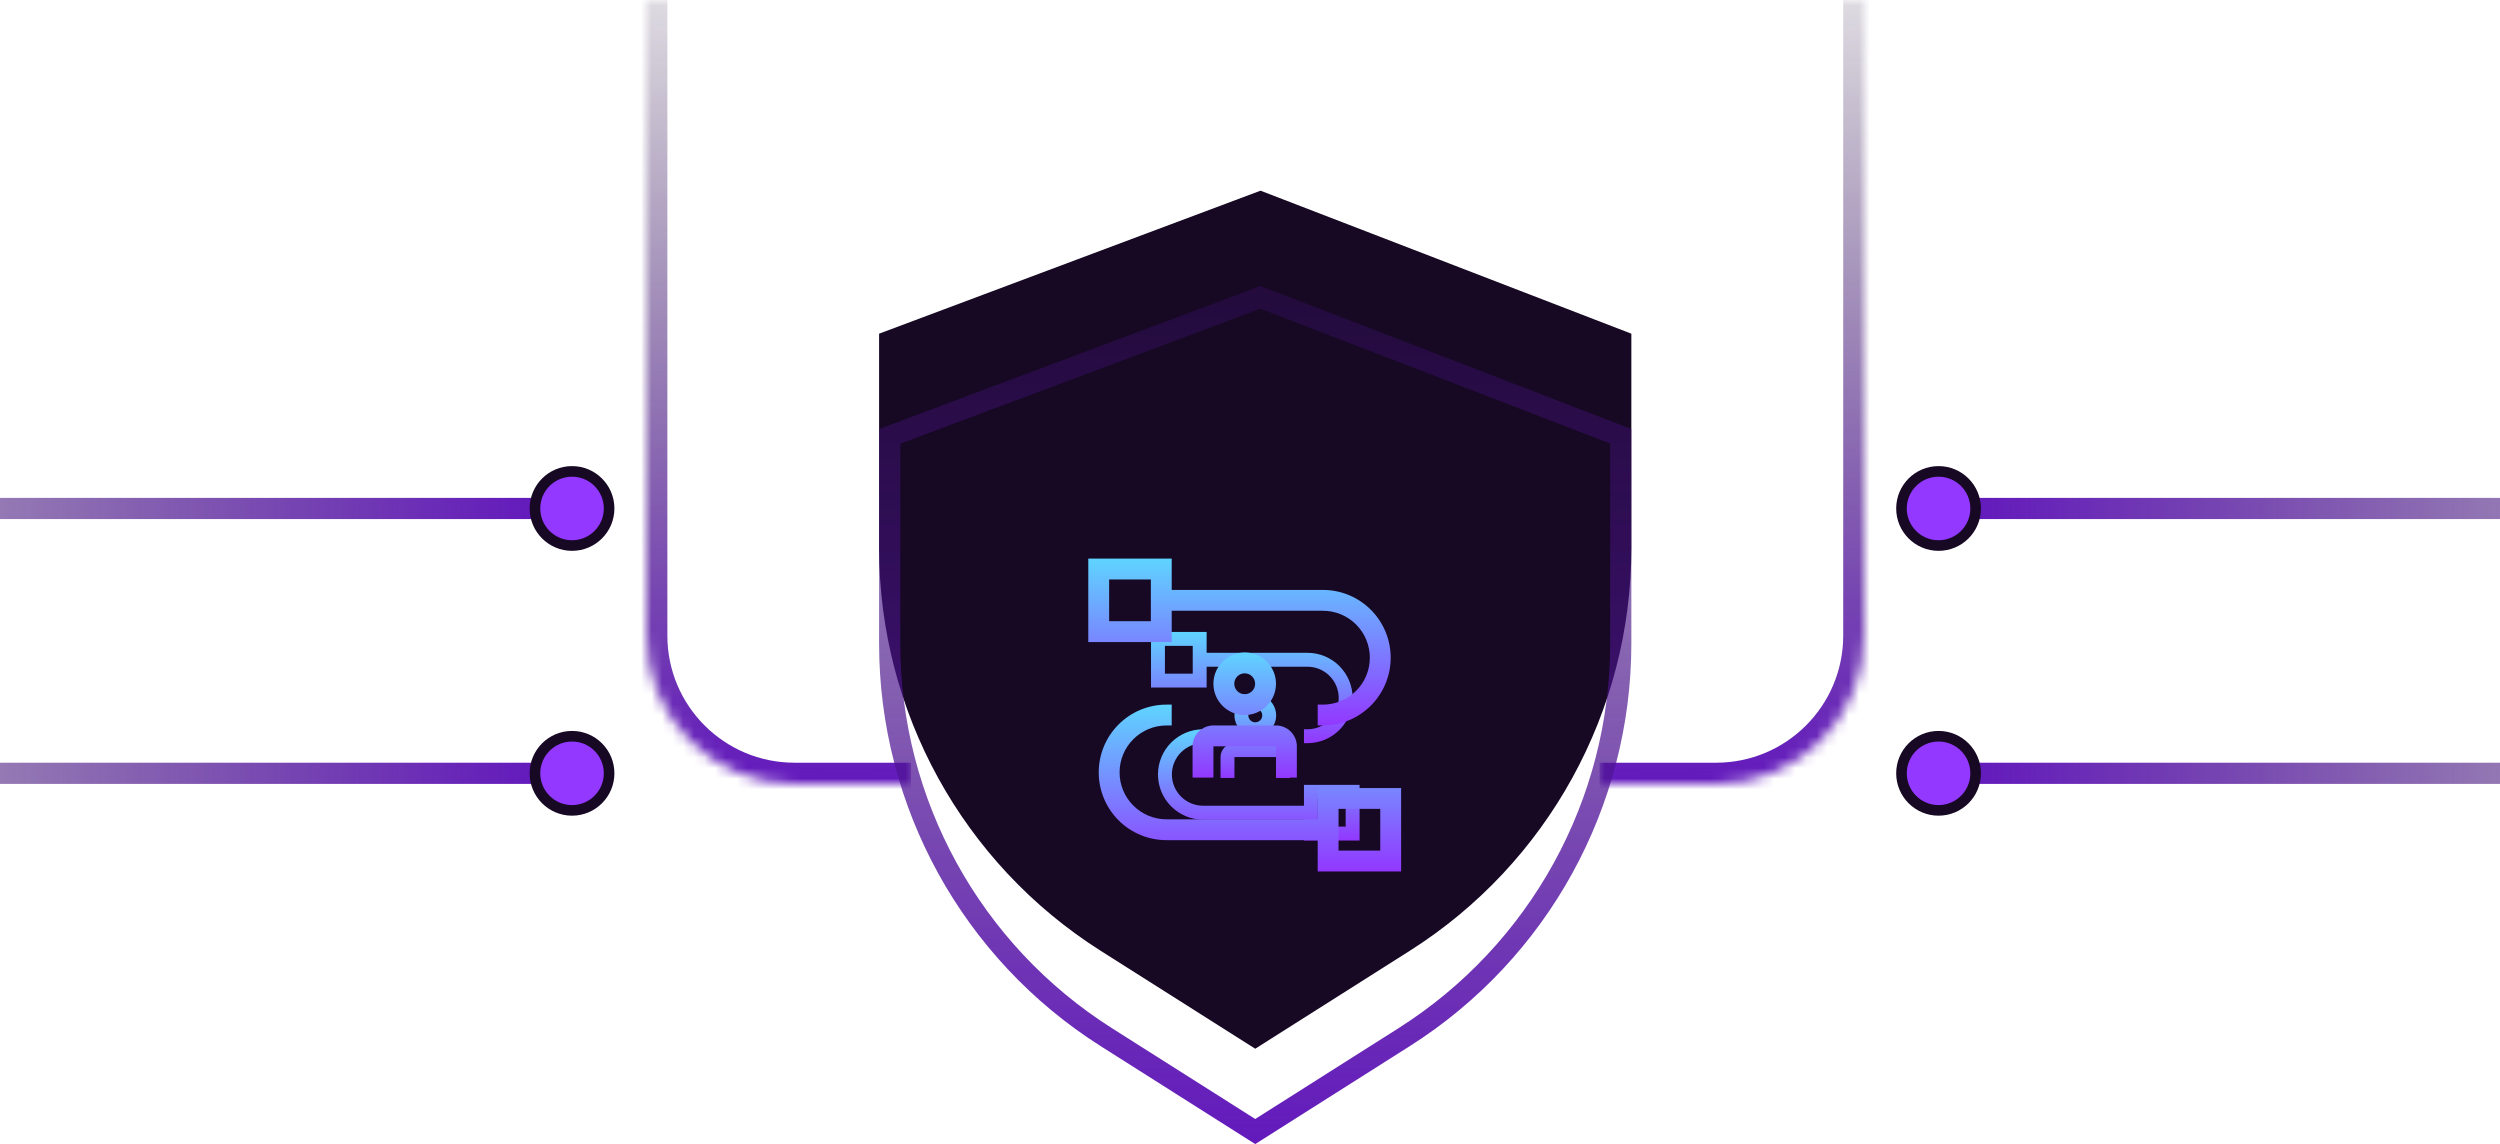 <svg width="236" height="108" viewBox="0 0 236 108" fill="none" xmlns="http://www.w3.org/2000/svg">
<mask id="path-1-inside-1_356_2248" fill="white">
<path d="M151 0H176V60C176 67.732 169.732 74 162 74H151V0Z"/>
</mask>
<path d="M151 0H176H151ZM178 60C178 68.837 170.837 76 162 76H151V72H162C168.627 72 174 66.627 174 60H178ZM151 74V0V74ZM178 0V60C178 68.837 170.837 76 162 76V72C168.627 72 174 66.627 174 60V0H178Z" fill="url(#paint0_linear_356_2248)" mask="url(#path-1-inside-1_356_2248)"/>
<mask id="path-3-inside-2_356_2248" fill="white">
<path d="M86 0H61V60C61 67.732 67.268 74 75 74H86V0Z"/>
</mask>
<path d="M86 0H61H86ZM59 60C59 68.837 66.163 76 75 76H86V72H75C68.373 72 63 66.627 63 60H59ZM86 74V0V74ZM59 0V60C59 68.837 66.163 76 75 76V72C68.373 72 63 66.627 63 60V0H59Z" fill="url(#paint1_linear_356_2248)" mask="url(#path-3-inside-2_356_2248)"/>
<g filter="url(#filter0_i_356_2248)">
<path d="M118.493 108L103.899 98.752C90.877 90.501 82.986 76.157 82.986 60.741L82.986 40.5L118.993 27L154 40.5L154 60.741C154 76.157 146.108 90.501 133.087 98.752L118.493 108Z" fill="#170824"/>
</g>
<path d="M132.551 97.908L118.493 106.816L104.435 97.908C91.702 89.839 83.986 75.815 83.986 60.741L83.986 41.193L118.988 28.07L153 41.186L153 60.741C153 75.815 145.284 89.839 132.551 97.908Z" stroke="url(#paint2_linear_356_2248)" stroke-width="2"/>
<rect x="186" y="47" width="117" height="2" fill="url(#paint3_linear_356_2248)"/>
<rect width="117" height="2" transform="matrix(-1 0 0 1 51 47)" fill="url(#paint4_linear_356_2248)"/>
<rect x="186" y="72" width="117" height="2" fill="url(#paint5_linear_356_2248)"/>
<rect width="117" height="2" transform="matrix(-1 0 0 1 51 72)" fill="url(#paint6_linear_356_2248)"/>
<circle cx="54" cy="48" r="3.5" fill="#9238FF" stroke="#170824"/>
<circle cx="183" cy="48" r="3.5" fill="#9238FF" stroke="#170824"/>
<circle cx="54" cy="73" r="3.5" fill="#9238FF" stroke="#170824"/>
<circle cx="183" cy="73" r="3.5" fill="#9238FF" stroke="#170824"/>
<g clip-path="url(#clip0_356_2248)" filter="url(#filter1_f_356_2248)">
<path d="M123.094 74.094V76.062H113.578C112.795 76.062 112.044 75.751 111.49 75.198C110.936 74.644 110.625 73.893 110.625 73.109C110.625 72.326 110.936 71.575 111.49 71.021C112.044 70.467 112.795 70.156 113.578 70.156H113.906V68.844H113.578C112.447 68.844 111.362 69.293 110.562 70.093C109.762 70.893 109.312 71.978 109.312 73.109C109.312 74.241 109.762 75.326 110.562 76.126C111.362 76.926 112.447 77.375 113.578 77.375H123.094V79.344H128.344V74.094H123.094ZM127.031 78.031H124.406V75.406H127.031V78.031Z" fill="url(#paint7_linear_356_2248)"/>
<path d="M121.781 73.438H120.469V71.469H116.531V73.438H115.219V71.469C115.219 71.121 115.357 70.787 115.603 70.541C115.849 70.294 116.183 70.156 116.531 70.156H120.469C120.817 70.156 121.151 70.294 121.397 70.541C121.643 70.787 121.781 71.121 121.781 71.469V73.438ZM118.5 69.5C118.111 69.5 117.73 69.385 117.406 69.168C117.082 68.952 116.83 68.644 116.681 68.285C116.532 67.925 116.493 67.529 116.569 67.147C116.645 66.765 116.833 66.415 117.108 66.139C117.383 65.864 117.734 65.676 118.116 65.6C118.498 65.524 118.894 65.563 119.253 65.712C119.613 65.861 119.921 66.114 120.137 66.438C120.353 66.761 120.469 67.142 120.469 67.531C120.468 68.053 120.261 68.554 119.892 68.923C119.522 69.292 119.022 69.499 118.5 69.5ZM118.5 66.875C118.37 66.875 118.243 66.913 118.135 66.986C118.027 67.058 117.943 67.16 117.894 67.28C117.844 67.4 117.831 67.532 117.856 67.659C117.882 67.787 117.944 67.903 118.036 67.995C118.128 68.087 118.245 68.15 118.372 68.175C118.499 68.2 118.631 68.187 118.751 68.138C118.871 68.088 118.974 68.004 119.046 67.896C119.118 67.788 119.156 67.661 119.156 67.531C119.156 67.357 119.087 67.19 118.964 67.067C118.841 66.944 118.674 66.875 118.5 66.875Z" fill="url(#paint8_linear_356_2248)"/>
<path d="M123.422 61.625H113.906V59.656H108.656V64.906H113.906V62.938H123.422C124.205 62.938 124.956 63.249 125.51 63.803C126.064 64.356 126.375 65.107 126.375 65.891C126.375 66.674 126.064 67.425 125.51 67.979C124.956 68.533 124.205 68.844 123.422 68.844H123.094V70.156H123.422C124.553 70.156 125.638 69.707 126.438 68.907C127.238 68.107 127.688 67.022 127.688 65.891C127.688 64.759 127.238 63.674 126.438 62.874C125.638 62.074 124.553 61.625 123.422 61.625ZM112.594 63.594H109.969V60.969H112.594V63.594Z" fill="url(#paint9_linear_356_2248)"/>
</g>
<path d="M124.391 74.391V77.344H110.117C108.942 77.344 107.816 76.877 106.985 76.046C106.154 75.216 105.688 74.089 105.688 72.914C105.688 71.739 106.154 70.612 106.985 69.782C107.816 68.951 108.942 68.484 110.117 68.484H110.609V66.516H110.117C108.42 66.516 106.793 67.19 105.593 68.39C104.393 69.59 103.719 71.217 103.719 72.914C103.719 74.611 104.393 76.239 105.593 77.438C106.793 78.638 108.42 79.312 110.117 79.312H124.391V82.266H132.266V74.391H124.391ZM130.297 80.297H126.359V76.359H130.297V80.297Z" fill="url(#paint10_linear_356_2248)"/>
<path d="M122.422 73.406H120.453V70.453H114.547V73.406H112.578V70.453C112.578 69.931 112.786 69.43 113.155 69.061C113.524 68.692 114.025 68.484 114.547 68.484H120.453C120.975 68.484 121.476 68.692 121.845 69.061C122.214 69.43 122.422 69.931 122.422 70.453V73.406ZM117.5 67.5C116.916 67.5 116.345 67.327 115.859 67.002C115.374 66.678 114.995 66.217 114.772 65.677C114.548 65.137 114.49 64.544 114.604 63.971C114.718 63.398 114.999 62.872 115.412 62.459C115.825 62.046 116.351 61.764 116.924 61.651C117.497 61.536 118.09 61.595 118.63 61.819C119.17 62.042 119.631 62.421 119.955 62.906C120.28 63.392 120.453 63.963 120.453 64.547C120.452 65.33 120.141 66.081 119.587 66.634C119.034 67.188 118.283 67.499 117.5 67.5ZM117.5 63.562C117.305 63.562 117.115 63.62 116.953 63.728C116.791 63.837 116.665 63.99 116.591 64.17C116.516 64.35 116.497 64.548 116.535 64.739C116.573 64.93 116.666 65.105 116.804 65.243C116.942 65.381 117.117 65.474 117.308 65.512C117.499 65.55 117.697 65.531 117.877 65.456C118.057 65.382 118.21 65.256 118.318 65.094C118.427 64.932 118.484 64.742 118.484 64.547C118.484 64.286 118.381 64.035 118.196 63.851C118.011 63.666 117.761 63.562 117.5 63.562Z" fill="url(#paint11_linear_356_2248)"/>
<path d="M124.883 55.688H110.609V52.734H102.734V60.609H110.609V57.656H124.883C126.058 57.656 127.184 58.123 128.015 58.954C128.846 59.784 129.312 60.911 129.312 62.086C129.312 63.261 128.846 64.388 128.015 65.218C127.184 66.049 126.058 66.516 124.883 66.516H124.391V68.484H124.883C126.58 68.484 128.207 67.81 129.407 66.61C130.607 65.41 131.281 63.783 131.281 62.086C131.281 60.389 130.607 58.761 129.407 57.562C128.207 56.362 126.58 55.688 124.883 55.688ZM108.641 58.641H104.703V54.703H108.641V58.641Z" fill="url(#paint12_linear_356_2248)"/>
<defs>
<filter id="filter0_i_356_2248" x="82.986" y="18" width="71.014" height="90" filterUnits="userSpaceOnUse" color-interpolation-filters="sRGB">
<feFlood flood-opacity="0" result="BackgroundImageFix"/>
<feBlend mode="normal" in="SourceGraphic" in2="BackgroundImageFix" result="shape"/>
<feColorMatrix in="SourceAlpha" type="matrix" values="0 0 0 0 0 0 0 0 0 0 0 0 0 0 0 0 0 0 127 0" result="hardAlpha"/>
<feOffset dy="-9"/>
<feGaussianBlur stdDeviation="26.05"/>
<feComposite in2="hardAlpha" operator="arithmetic" k2="-1" k3="1"/>
<feColorMatrix type="matrix" values="0 0 0 0 0.571 0 0 0 0 0.218 0 0 0 0 1 0 0 0 0.52 0"/>
<feBlend mode="normal" in2="shape" result="effect1_innerShadow_356_2248"/>
</filter>
<filter id="filter1_f_356_2248" x="96.9" y="47.9" width="43.2" height="43.2" filterUnits="userSpaceOnUse" color-interpolation-filters="sRGB">
<feFlood flood-opacity="0" result="BackgroundImageFix"/>
<feBlend mode="normal" in="SourceGraphic" in2="BackgroundImageFix" result="shape"/>
<feGaussianBlur stdDeviation="5.55" result="effect1_foregroundBlur_356_2248"/>
</filter>
<linearGradient id="paint0_linear_356_2248" x1="163.5" y1="74" x2="164.165" y2="-12.995" gradientUnits="userSpaceOnUse">
<stop stop-color="#6319BD"/>
<stop offset="1" stop-color="#170824" stop-opacity="0"/>
</linearGradient>
<linearGradient id="paint1_linear_356_2248" x1="73.5" y1="74" x2="72.835" y2="-12.995" gradientUnits="userSpaceOnUse">
<stop stop-color="#6319BD"/>
<stop offset="1" stop-color="#170824" stop-opacity="0"/>
</linearGradient>
<linearGradient id="paint2_linear_356_2248" x1="118.493" y1="-27" x2="118.493" y2="108" gradientUnits="userSpaceOnUse">
<stop stop-color="#170824" stop-opacity="0"/>
<stop offset="1" stop-color="#6319BD"/>
</linearGradient>
<linearGradient id="paint3_linear_356_2248" x1="186" y1="48" x2="303" y2="48" gradientUnits="userSpaceOnUse">
<stop stop-color="#6319BD"/>
<stop offset="1" stop-color="#170924" stop-opacity="0"/>
</linearGradient>
<linearGradient id="paint4_linear_356_2248" x1="0" y1="1" x2="117" y2="1" gradientUnits="userSpaceOnUse">
<stop stop-color="#6319BD"/>
<stop offset="1" stop-color="#170924" stop-opacity="0"/>
</linearGradient>
<linearGradient id="paint5_linear_356_2248" x1="186" y1="73" x2="303" y2="73" gradientUnits="userSpaceOnUse">
<stop stop-color="#6319BD"/>
<stop offset="1" stop-color="#170924" stop-opacity="0"/>
</linearGradient>
<linearGradient id="paint6_linear_356_2248" x1="0" y1="1" x2="117" y2="1" gradientUnits="userSpaceOnUse">
<stop stop-color="#6319BD"/>
<stop offset="1" stop-color="#170924" stop-opacity="0"/>
</linearGradient>
<linearGradient id="paint7_linear_356_2248" x1="118.828" y1="68.844" x2="118.828" y2="79.344" gradientUnits="userSpaceOnUse">
<stop stop-color="#5FD4FF"/>
<stop offset="1" stop-color="#9238FF"/>
</linearGradient>
<linearGradient id="paint8_linear_356_2248" x1="118.5" y1="65.562" x2="118.5" y2="73.438" gradientUnits="userSpaceOnUse">
<stop stop-color="#5FD4FF"/>
<stop offset="1" stop-color="#9238FF"/>
</linearGradient>
<linearGradient id="paint9_linear_356_2248" x1="118.172" y1="59.656" x2="118.172" y2="70.156" gradientUnits="userSpaceOnUse">
<stop stop-color="#5FD4FF"/>
<stop offset="1" stop-color="#9238FF"/>
</linearGradient>
<linearGradient id="paint10_linear_356_2248" x1="117.992" y1="66.516" x2="117.992" y2="82.266" gradientUnits="userSpaceOnUse">
<stop stop-color="#5FD4FF"/>
<stop offset="1" stop-color="#9238FF"/>
</linearGradient>
<linearGradient id="paint11_linear_356_2248" x1="117.5" y1="61.594" x2="117.5" y2="73.406" gradientUnits="userSpaceOnUse">
<stop stop-color="#5FD4FF"/>
<stop offset="1" stop-color="#9238FF"/>
</linearGradient>
<linearGradient id="paint12_linear_356_2248" x1="117.008" y1="52.734" x2="117.008" y2="68.484" gradientUnits="userSpaceOnUse">
<stop stop-color="#5FD4FF"/>
<stop offset="1" stop-color="#9238FF"/>
</linearGradient>
<clipPath id="clip0_356_2248">
<rect width="21" height="21" fill="white" transform="translate(108 59)"/>
</clipPath>
</defs>
</svg>
